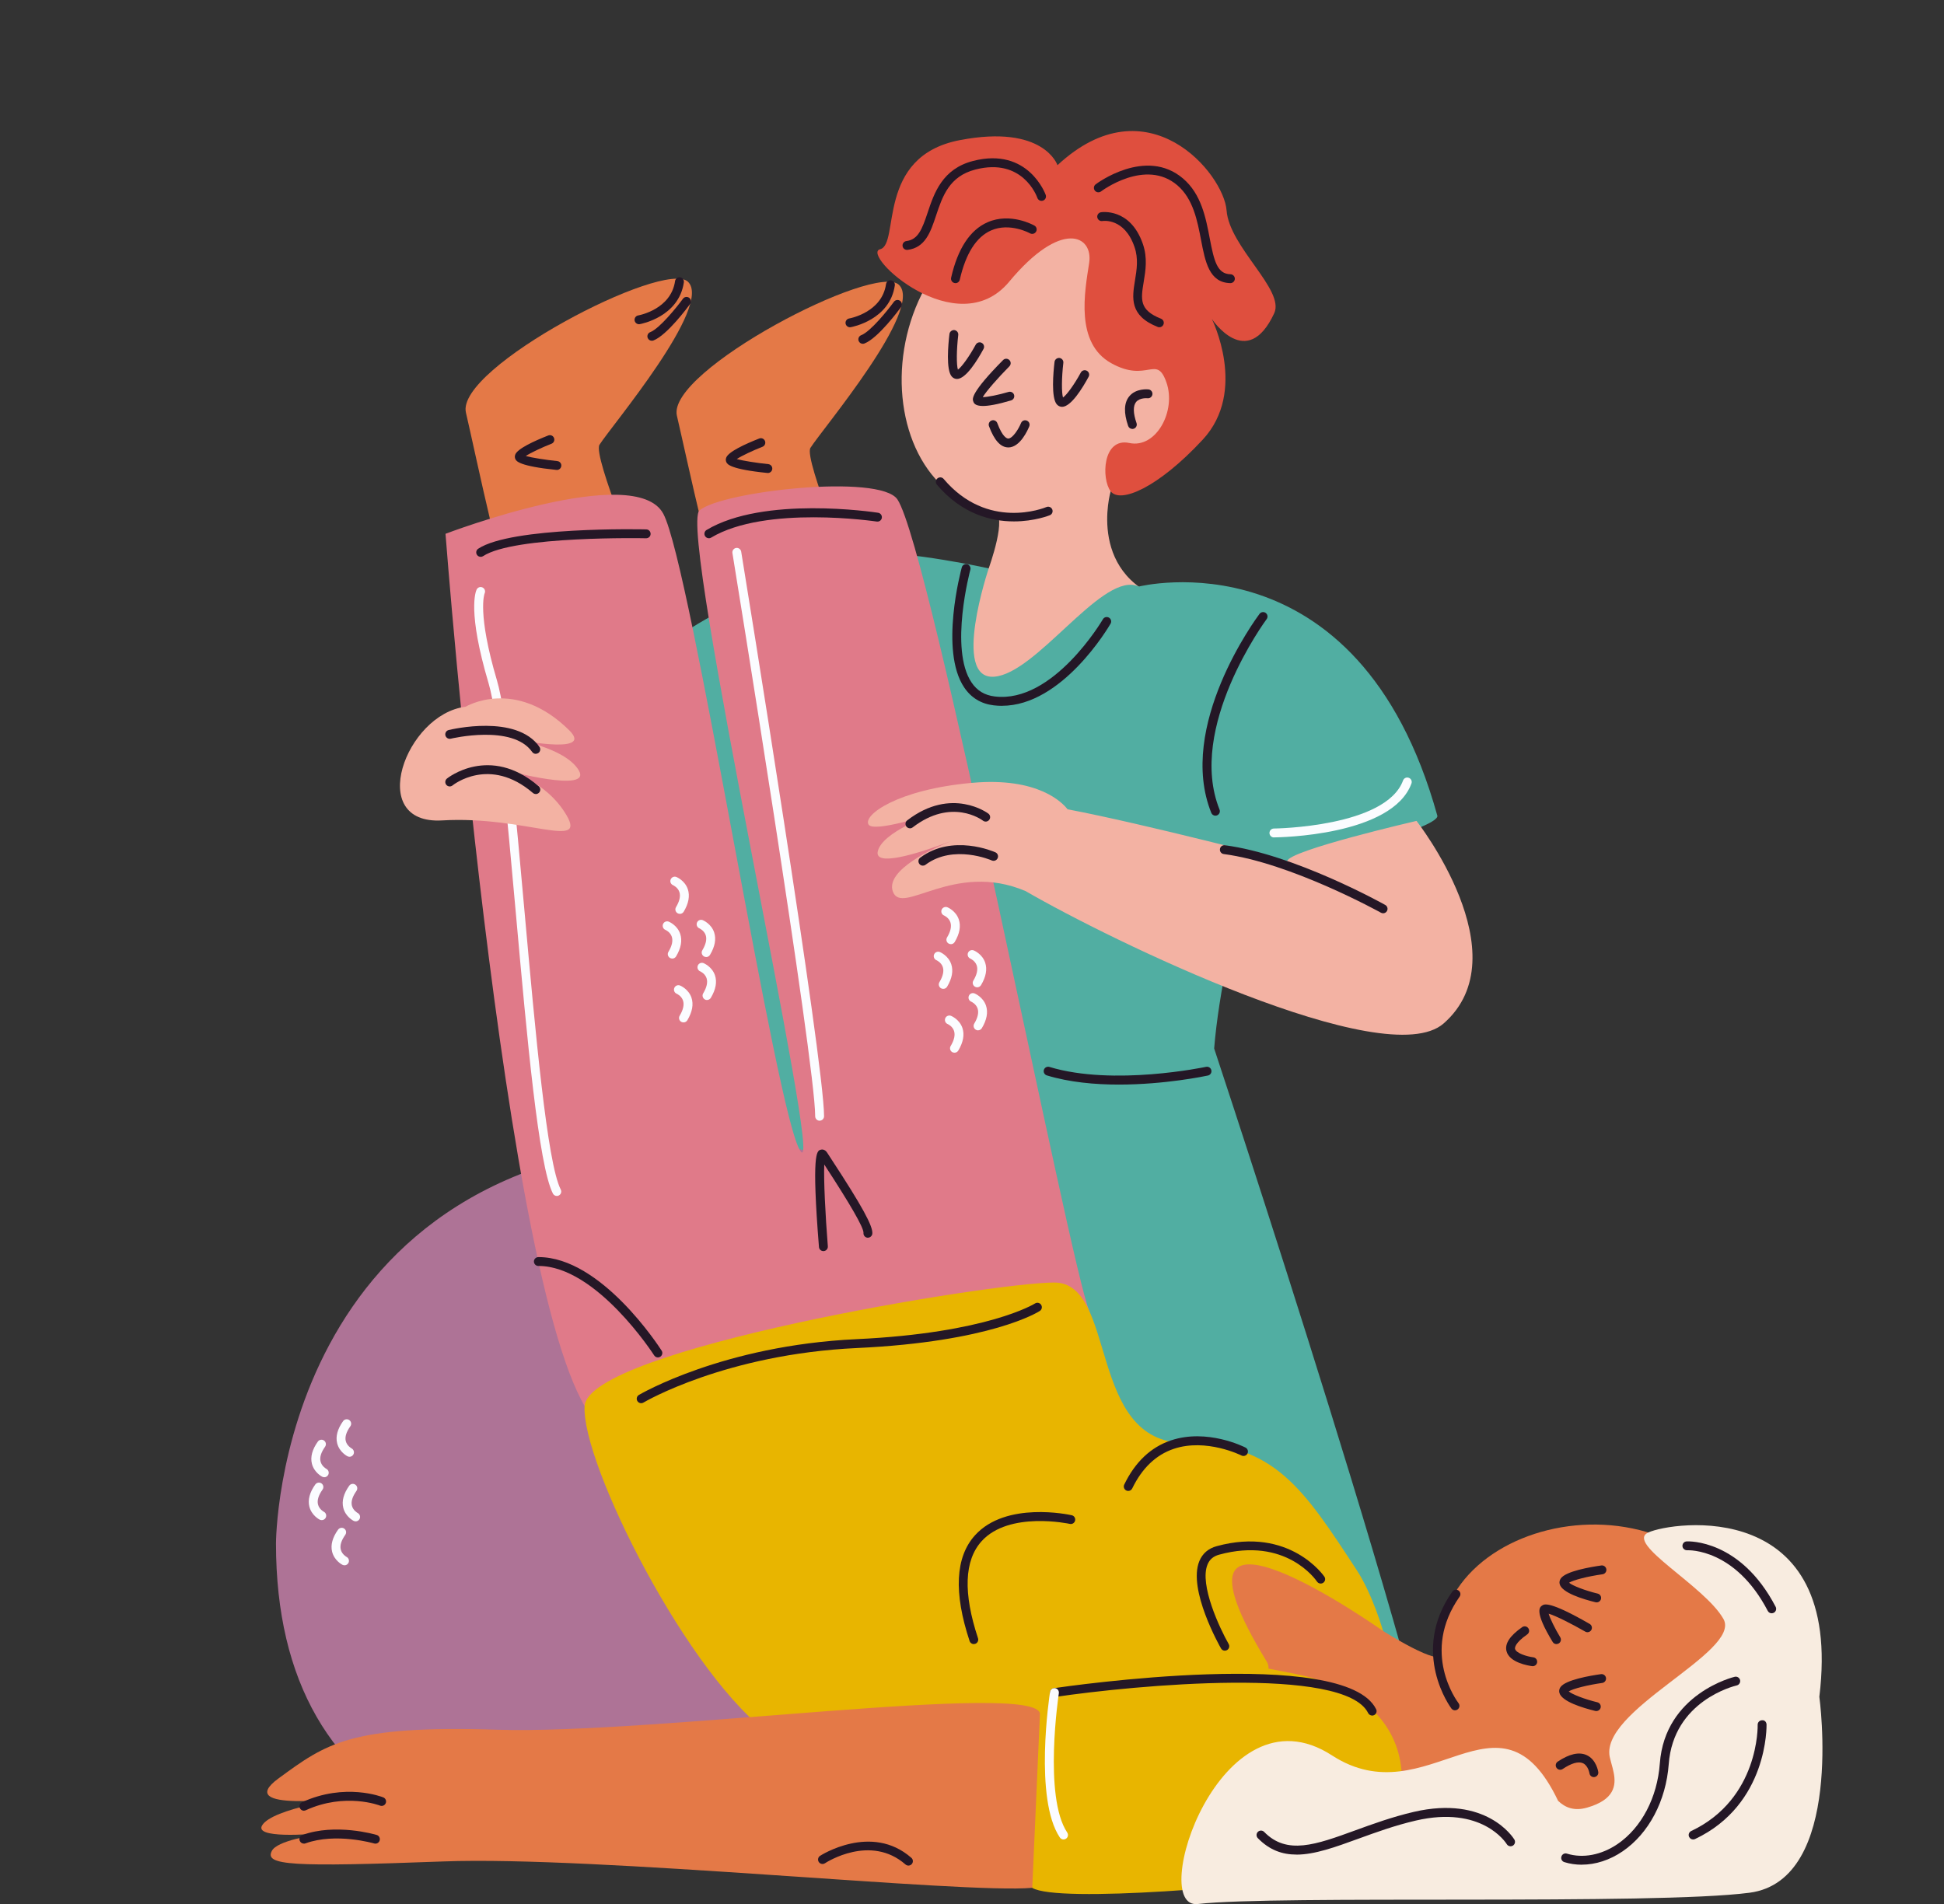 <?xml version="1.0" encoding="UTF-8"?><svg id="Capa_1" xmlns="http://www.w3.org/2000/svg" viewBox="0 0 510.4 500.01"><rect x="0" y="0" width="510.4" height="500.01" fill="#333333" stroke="none"/><defs><style>.cls-1{fill:#f3b2a3;}.cls-1,.cls-2,.cls-3,.cls-4,.cls-5,.cls-6,.cls-7,.cls-8,.cls-9,.cls-10{stroke-width:0px;}.cls-2{fill:#51aea2;}.cls-3{fill:#ae7396;}.cls-4{fill:#f8ece0;}.cls-5{fill:#df4f3e;}.cls-6{fill:#e07a89;}.cls-7{fill:#e47947;}.cls-8{fill:#e8b500;}.cls-9{fill:#241726;}.cls-10{fill:#fbfcff;}</style></defs><path class="cls-1" d="m310.33,91.56s1.42-41.34-27.09-39.95c-55.85,2.73-58.97,76.34-22.33,82.69,3.88.67-1.33,14.96-1.33,14.96-9.59,1.04-29.62-.54-34.88,3.9-7.89,6.67-7.87,30.76,22.87,44.26,55.07,24.19,70.29-36.49,60.72-39.06-23.48-6.3-16.68-29.36-16.68-29.36,29.58-.86,18.71-37.44,18.71-37.44Z"/><path class="cls-2" d="m318.78,275.34c1.17-14.65,5.38-33.07,9.66-50.2.61.42,1.23.79,1.87,1.01,7.26,2.53,48.01-8.56,47.06-11.97-20.73-74.67-78.39-60.15-78.39-60.15-.32-.17-.61-.27-.9-.32-9.51-2.34-26.06,23.13-37.04,23.99-11.33.88-1.45-28.44-1.45-28.44,0,0-20.49-4.57-33.02-4.17,0,0-.03-.03-.03-.03,0,0-.06.02-.11.04-4.74.17-8.32,1.05-9.15,3.2-16.16,5.95-47.95,19.14-49.49,31.39-2,15.87,15.42,47.31,23.13,50.08-5.31,17.85-9.78,35.28-11.4,48.25-1.6.38-37.97,176.31-33.3,187.5,4.67,11.19,52.42,8.91,69.68,9.79,17.26.88,29.25-167.6,34.18-170.32.09,0,.18.02.27.02,5.27,3.2,22.81,169.05,40.24,184.13,17.73,15.35,78.35-.66,88.21-1.89,9.33-1.16-53.29-191.57-60.01-211.89Z"/><path class="cls-7" d="m224.71,153.16s-13.76-32.64-11.93-35.55c3.11-4.92,29.82-36.47,23.24-42.81-6.19-5.97-61.04,22.59-58.3,34.36,2.74,11.77,10.37,48.01,12.84,48.25l34.15-4.25Z"/><path class="cls-9" d="m201.6,124.2s-.08,0-.12,0c-9.75-.98-10.49-2.31-10.73-2.75-.21-.38-.25-.82-.09-1.25.56-1.58,5.03-3.61,8.68-5.05.6-.24,1.27.06,1.51.66.23.6-.06,1.28-.66,1.51-2.55,1-5.47,2.37-6.76,3.23,1.51.42,5.15,1.01,8.29,1.33.64.07,1.11.64,1.04,1.28-.06.6-.57,1.05-1.16,1.05Z"/><path class="cls-9" d="m226.53,90.28c-.47,0-.91-.28-1.09-.75-.23-.6.07-1.28.67-1.51,2.48-.96,7.04-6.65,8.59-8.77.38-.52,1.11-.63,1.63-.25.52.38.63,1.11.25,1.63-.61.83-6.06,8.19-9.62,9.57-.14.05-.28.08-.42.08Z"/><path class="cls-9" d="m223.16,85.94c-.55,0-1.04-.4-1.15-.96-.11-.63.31-1.24.94-1.35.35-.06,8.61-1.64,9.68-9.02.09-.64.7-1.09,1.32-.99.64.09,1.08.68.99,1.32-1.32,9.06-11.16,10.9-11.58,10.98-.07.01-.14.02-.2.02Z"/><path class="cls-7" d="m169.32,152.35s-13.76-32.64-11.93-35.55c3.11-4.92,29.82-36.47,23.24-42.81-6.19-5.97-61.04,22.59-58.3,34.36,2.74,11.77,10.37,48.82,12.84,49.06,2.47.24,34.15-5.05,34.15-5.05Z"/><path class="cls-9" d="m146.21,123.4s-.08,0-.12,0c-9.75-.99-10.49-2.32-10.73-2.75-.21-.38-.25-.82-.09-1.25.56-1.58,5.03-3.61,8.68-5.05.6-.23,1.27.06,1.51.66.24.6-.06,1.28-.66,1.51-2.55,1-5.47,2.37-6.76,3.23,1.51.42,5.15,1.01,8.29,1.33.64.07,1.11.64,1.04,1.28-.06.6-.57,1.05-1.16,1.05Z"/><path class="cls-9" d="m171.14,89.48c-.47,0-.91-.28-1.09-.75-.23-.6.07-1.28.67-1.51,2.48-.96,7.04-6.66,8.59-8.77.38-.52,1.11-.63,1.63-.25.52.38.63,1.11.25,1.63-.61.83-6.06,8.19-9.62,9.57-.14.05-.28.08-.42.08Z"/><path class="cls-9" d="m167.77,85.14c-.55,0-1.04-.4-1.15-.96-.11-.63.31-1.24.94-1.35.35-.06,8.61-1.64,9.68-9.02.09-.64.69-1.08,1.32-.99.64.09,1.08.68.99,1.32-1.32,9.06-11.16,10.9-11.58,10.98-.07.01-.14.02-.2.02Z"/><path class="cls-9" d="m264.73,117.49h-.04c-1.99-.03-3.64-1.85-5.03-5.57-.23-.6.08-1.28.68-1.5.6-.23,1.27.08,1.5.68,1.4,3.75,2.55,4.05,2.87,4.06,1.14-.02,2.69-2.42,3.36-4.07.24-.6.92-.89,1.52-.64.6.24.89.92.64,1.52-.38.93-2.39,5.53-5.51,5.53Z"/><path class="cls-9" d="m278.83,106.83h-.04c-.5-.01-.97-.24-1.32-.64-1.53-1.76-.93-8.4-.6-11.17.08-.64.69-1.08,1.29-1.02.64.08,1.1.66,1.02,1.3-.46,3.88-.48,7.84-.09,9.08.96-.64,3.03-3.49,4.68-6.55.3-.57,1.02-.77,1.58-.47.57.31.78,1.01.47,1.58-1.6,2.96-4.62,7.9-7,7.9Z"/><path class="cls-9" d="m251.24,99.51h-.04c-.5-.01-.97-.24-1.32-.64-1.54-1.76-.93-8.4-.6-11.17.08-.64.7-1.08,1.29-1.02.64.08,1.1.66,1.02,1.3-.46,3.88-.49,7.84-.09,9.08.96-.64,3.02-3.49,4.68-6.55.31-.57,1.02-.78,1.58-.47.57.31.78,1.01.47,1.58-1.6,2.96-4.62,7.9-7,7.9Z"/><path class="cls-9" d="m297.3,112.64c-.48,0-.93-.3-1.1-.78-1.19-3.44-1.11-6.05.26-7.75,1.78-2.22,4.95-1.86,5.09-1.85.64.08,1.1.66,1.02,1.3-.08.64-.67,1.1-1.29,1.02-.03,0-2.05-.2-3.01,1-.81,1.02-.77,2.93.13,5.52.21.61-.11,1.27-.72,1.48-.13.04-.26.07-.38.07Z"/><path class="cls-9" d="m258.07,106.61c-2.17,0-2.43-.83-2.57-1.29-.18-.58-.68-2.14,7.86-10.77.45-.46,1.19-.46,1.65,0,.46.45.46,1.19,0,1.65-2.87,2.9-6.04,6.49-6.99,8.09,1.3-.02,4.11-.58,6.78-1.37.63-.18,1.27.17,1.45.78.18.62-.17,1.27-.79,1.45-3.67,1.09-5.96,1.46-7.41,1.46Z"/><path class="cls-9" d="m266.19,136.92c-5.91,0-13.63-1.88-20.21-9.65-.42-.49-.35-1.23.14-1.64.49-.41,1.23-.36,1.64.14,11.52,13.62,26.35,7.64,26.98,7.38.6-.25,1.28.03,1.53.62.25.59-.03,1.27-.62,1.52-.08.03-4,1.63-9.45,1.63Z"/><path class="cls-7" d="m432.2,471.11s40.35-9.13,31.75-36.35c-16.84-53.33-88.82-37.63-85.65-.58.34,3.93-15.18-5.89-15.18-5.89-2.87-5.81-23.24-14.23-28.88-18.18-8.45-5.93-31.13-13.02-33.58,20.47-1.8,24.63,45.42,51.13,52.67,44.38,8.92-8.3,37.88-5.42,37.88-5.42,8.35,28.4,40.98,1.57,40.98,1.57Z"/><path class="cls-9" d="m402.43,437.53s-.1,0-.15,0c-.99-.13-6-.92-6.75-3.96-.48-1.94.86-3.99,4.11-6.28.53-.37,1.26-.25,1.62.28.37.53.25,1.25-.28,1.62-3.27,2.3-3.27,3.5-3.2,3.81.28,1.12,3.02,1.98,4.79,2.21.64.08,1.09.67,1.01,1.31-.08.59-.58,1.02-1.16,1.02Z"/><path class="cls-9" d="m419.12,449.32c-.09,0-.18-.01-.28-.03-3.28-.8-8.87-2.48-9.43-4.8-.12-.49-.02-1,.28-1.44,1.32-1.93,7.89-3.04,10.65-3.42.62-.09,1.23.35,1.32.99.09.64-.36,1.23-.99,1.32-3.87.54-7.71,1.52-8.8,2.22.86.76,4.14,2.04,7.52,2.86.63.15,1.01.78.86,1.41-.13.53-.61.89-1.13.89Z"/><path class="cls-9" d="m419.19,420.78c-.09,0-.18-.01-.27-.03-3.28-.8-8.87-2.48-9.43-4.8-.12-.49-.02-1,.29-1.44,1.31-1.93,7.89-3.03,10.65-3.42.61-.1,1.23.35,1.32.99.09.64-.36,1.23-.99,1.32-3.87.54-7.71,1.52-8.8,2.22.86.76,4.14,2.04,7.52,2.86.63.15,1.01.78.86,1.41-.13.53-.61.89-1.14.89Z"/><path class="cls-9" d="m418.47,466.67c-.57,0-1.07-.42-1.15-1h0s-.32-2.03-1.73-2.66c-1.2-.53-3.03,0-5.31,1.53-.53.36-1.26.22-1.62-.32-.36-.53-.22-1.26.32-1.62,3.03-2.03,5.58-2.61,7.57-1.72,2.59,1.16,3.06,4.32,3.08,4.45.09.64-.36,1.23-.99,1.32-.05,0-.11.01-.16.01Z"/><path class="cls-9" d="m408.65,431.74c-.39,0-.78-.2-.99-.56-4.97-8.17-3.39-9.18-2.71-9.61.52-.33,1.89-1.2,12.42,4.87.56.32.75,1.04.43,1.59-.32.56-1.04.75-1.59.43-3.54-2.04-7.81-4.19-9.61-4.71.36,1.26,1.61,3.83,3.05,6.21.33.55.16,1.27-.39,1.6-.19.11-.4.17-.6.17Z"/><path class="cls-9" d="m382.01,449.13c-.35,0-.69-.16-.92-.45-.11-.14-11.02-14.69.22-30.73.37-.53,1.1-.65,1.62-.29.53.37.66,1.1.29,1.62-10.24,14.61-.69,27.43-.28,27.97.39.51.29,1.24-.22,1.63-.21.16-.46.24-.71.24Z"/><path class="cls-3" d="m72.46,405.35s-.13-104.32,113-105.87c113.12-1.54,137.96,154.78,41.74,179.14s-154.74-.79-154.74-73.28Z"/><path class="cls-6" d="m116.98,140.17s49.81-19.01,57.17-5.26,29.78,159.22,36.07,167.45c6.29,8.23-32.23-163.29-26.58-168.31s47.43-9.76,51.99-2.89c8.8,13.29,45.32,201.18,50.33,213.02s-103.15,45.89-127.73,30.57c-24.58-15.33-41.26-234.57-41.26-234.57Z"/><path class="cls-8" d="m340.54,439.66c-2.94-.59-5.4-1.06-7.5-1.49.05-.61-.07-1.21-.43-1.79-32.03-52.38,30.52-8.08,30.52-8.08,0,0-2.74-9.61-6.91-15.98-13.92-21.25-21.57-33.41-45.01-33.41-25.92,0-17.73-42.14-34.43-42.12s-122.38,17.49-123.29,32.45,27.46,71.62,49.44,86.76c9.86,6.79,38.71,6.4,66.75,2.62-1.56,15.87-2.53,34.81,1.33,37.13,6.78,4.07,59.4-.4,80.36-3.74,17.45-2.78,30.64-44.03-10.83-52.34Z"/><path class="cls-4" d="m477.67,445.57c6.47-52.76-38.73-45.99-44.91-43.14-6.18,2.85,14.79,13.99,19.73,22.7,4.94,8.71-33.41,24.23-29.73,36.73.17.74.42,1.58.65,2.47.1.41.19.8.27,1.19.65,3.33.23,7.08-6.96,9.15-3.45,1-5.8-.02-7.64-1.77-15.49-32.52-34.15,4.42-59.36-11.93-29.4-19.08-48.54,40.58-35.22,39.02,20.41-2.39,119.83.33,144.85-2.96,25.02-3.29,18.32-51.45,18.32-51.45Z"/><path class="cls-5" d="m277.65,43.39s-3.55-10.86-25.7-6.58c-22.15,4.28-15.6,27.32-20.87,28.64s20.21,24.98,33.87,8.54c13.66-16.44,22.14-12.25,21.01-4.92-1.17,7.57-3.73,21.01,5.81,26.31s11.85-2.46,14.48,5.04c2.63,7.5-2.69,17.41-9.74,15.91-7.05-1.5-7.38,9.41-4.91,12.68,2.47,3.27,12.34-.79,24.19-13.57s2.37-31.7,2.37-31.7c0,0,9.21,13.98,16.39-1.49,2.84-6.12-11.79-17.38-12.51-27s-20.72-33.91-44.42-11.85Z"/><path class="cls-9" d="m238.12,65.62c-.58,0-1.08-.43-1.15-1.02-.08-.64.38-1.22,1.01-1.3,3.06-.38,4.11-3.08,5.57-7.46,1.71-5.12,3.84-11.5,11.95-13.58,14.51-3.74,19.02,8.81,19.06,8.94.21.61-.11,1.27-.72,1.48-.61.21-1.27-.11-1.48-.72-.15-.44-3.88-10.64-16.27-7.44-6.88,1.77-8.63,7.01-10.32,12.07-1.45,4.35-2.83,8.46-7.5,9.03-.05,0-.1,0-.15,0Z"/><path class="cls-9" d="m250.86,74.35c-.08,0-.17,0-.26-.03-.63-.14-1.02-.77-.88-1.4,1.74-7.64,4.96-12.53,9.55-14.55,6.03-2.65,12.06.73,12.32.87.56.32.75,1.03.43,1.59-.32.56-1.03.75-1.59.44-.05-.03-5.31-2.93-10.24-.75-3.87,1.71-6.63,6.06-8.2,12.93-.12.54-.6.91-1.14.91Z"/><path class="cls-9" d="m304.4,85.94c-.14,0-.29-.03-.43-.08-7.49-2.97-6.72-7.67-5.98-12.22.46-2.81.94-5.71-.13-8.8-2.66-7.74-8.34-6.81-8.4-6.8-.62.11-1.24-.31-1.36-.94s.3-1.24.94-1.36c.07-.01,7.71-1.28,11.02,8.33,1.26,3.65.71,6.99.22,9.94-.76,4.62-1.21,7.4,4.54,9.68.6.24.89.91.65,1.51-.18.46-.62.74-1.08.74Z"/><path class="cls-9" d="m323.06,74.35h-.03c-5.55-.13-6.59-5.57-7.69-11.32-.97-5.07-2.07-10.81-6.21-14.36-8.38-7.19-19.92,1.5-20.04,1.59-.51.4-1.24.29-1.64-.22-.39-.51-.3-1.24.21-1.63.13-.1,13.15-9.93,22.98-1.51,4.76,4.08,5.94,10.25,6.98,15.69,1.14,5.97,1.96,9.35,5.45,9.43.64.01,1.15.55,1.14,1.19-.01.63-.53,1.14-1.17,1.14Z"/><path class="cls-9" d="m263.07,185.35c-.72,0-1.44-.04-2.18-.13-3.31-.4-5.91-1.98-7.74-4.7-6.49-9.65-.87-30.64-.63-31.53.17-.62.79-.98,1.43-.82.62.17.99.81.82,1.43-.06.21-5.58,20.85.31,29.61,1.45,2.16,3.44,3.36,6.09,3.68,15.37,1.88,28.27-20.05,28.4-20.28.32-.56,1.04-.74,1.59-.42.56.32.75,1.04.42,1.59-.53.92-12.68,21.56-28.52,21.56Z"/><path class="cls-1" d="m371.89,215.57s-33.68,7.78-33.93,10.58c0,0-37.71-9.86-57.67-13.63-1.26-1.64-7.62-8.5-25.04-6.95-19.75,1.76-28.75,8.54-27.21,10.96,1.37,2.16,15.72-2.46,18.89-3.51-2.96,1.01-15.32,5.52-16.47,10.54-1.1,4.78,14.18-.75,19.19-2.68-4.52,1.84-17.23,7.6-15.24,13.21,2.35,6.62,16.02-8.13,34.88-.08,22.17,12.88,94.54,48.1,109.75,34.74,20.49-17.98-7.14-53.19-7.14-53.19Z"/><path class="cls-9" d="m238.9,217.51c-.35,0-.69-.16-.92-.45-.39-.51-.3-1.24.21-1.63,11.67-8.99,21.23-1.85,21.32-1.77.51.39.6,1.12.21,1.63-.39.51-1.12.61-1.63.22-.33-.25-8.27-6.09-18.48,1.77-.21.16-.46.24-.71.24Z"/><path class="cls-9" d="m242.3,227.32c-.35,0-.71-.16-.93-.47-.38-.52-.28-1.25.24-1.63,8.49-6.33,19.29-1.6,19.74-1.4.58.26.85.95.58,1.54-.26.58-.94.85-1.54.59-.1-.05-10.03-4.37-17.4,1.14-.21.16-.45.23-.7.23Z"/><path class="cls-9" d="m319.11,214.2c-.46,0-.9-.28-1.08-.73-9.14-22.73,11.76-51.07,12.66-52.27.39-.51,1.12-.62,1.63-.24.52.39.62,1.12.23,1.63-.21.28-21.01,28.49-12.36,50,.24.6-.05,1.28-.65,1.52-.14.06-.29.08-.43.08Z"/><path class="cls-10" d="m334.47,219.91c-.64,0-1.16-.52-1.17-1.16,0-.65.51-1.17,1.16-1.18.29,0,29.42-.37,33.92-12.63.22-.6.9-.92,1.5-.69.61.22.92.89.7,1.49-5.05,13.77-34.83,14.15-36.09,14.16h0Z"/><path class="cls-9" d="m363.13,239.82c-.19,0-.39-.05-.57-.15-.23-.13-23.6-13.07-41.26-15.4-.64-.08-1.09-.67-1-1.31.08-.64.68-1.09,1.31-1,18.11,2.38,41.12,15.13,42.09,15.68.56.31.77,1.02.45,1.59-.21.38-.61.6-1.02.6Z"/><path class="cls-9" d="m186.11,141.34c-.39,0-.78-.2-1-.57-.33-.55-.15-1.27.4-1.6,15-9,43.82-4.71,45.04-4.52.63.1,1.07.69.98,1.33-.1.64-.68,1.07-1.33.98-.29-.04-29.21-4.35-43.49,4.22-.19.11-.39.17-.6.17Z"/><path class="cls-9" d="m126.2,146.22c-.38,0-.75-.18-.97-.52-.36-.54-.21-1.26.33-1.61,8.77-5.79,42.69-5.11,44.12-5.07.65.01,1.15.55,1.14,1.19-.01.64-.52,1.14-1.19,1.14-.35-.01-34.63-.7-42.79,4.69-.2.13-.42.19-.64.19Z"/><path class="cls-9" d="m360.26,450.5c-.43,0-.84-.24-1.05-.65-6.17-12.53-61.43-7.3-82.2-4.23-.62.09-1.23-.34-1.32-.98-.1-.64.34-1.23.98-1.32,3.12-.46,76.45-11.11,84.63,5.51.29.58.05,1.28-.53,1.56-.17.08-.34.12-.51.12Z"/><path class="cls-9" d="m321.59,433.47c-.4,0-.8-.21-1.01-.59-.36-.63-8.77-15.48-5.69-22.94.83-2,2.36-3.32,4.56-3.92,19.2-5.25,28.18,7.88,28.27,8.01.36.54.21,1.26-.32,1.61-.53.36-1.26.21-1.62-.32-.33-.49-8.2-11.85-25.72-7.06-1.49.41-2.48,1.25-3.02,2.57-2.2,5.32,3.26,16.88,5.55,20.89.32.56.13,1.27-.43,1.59-.18.11-.38.15-.58.15Z"/><path class="cls-10" d="m279.23,483.04c-.37,0-.74-.18-.97-.52-6.8-10.14-2.75-37.09-2.57-38.23.1-.64.68-1.06,1.33-.98.64.1,1.07.69.98,1.33-.04.27-4.09,27.19,2.2,36.58.36.54.22,1.26-.32,1.62-.2.13-.42.2-.65.2Z"/><path class="cls-9" d="m296.22,391.52c-.17,0-.34-.04-.51-.12-.58-.28-.82-.98-.54-1.56,2.86-5.92,6.98-9.82,12.25-11.59,9.49-3.19,19.18,1.67,19.59,1.88.57.29.8.99.51,1.57-.29.57-.99.8-1.57.51-.09-.05-9.27-4.62-17.8-1.74-4.64,1.57-8.3,5.06-10.88,10.39-.2.42-.62.66-1.05.66Z"/><path class="cls-9" d="m255.68,431.74c-.49,0-.95-.31-1.11-.8-4.22-12.73-3.74-22.08,1.43-27.79,8.14-8.99,24.69-5.41,25.39-5.25.63.14,1.02.76.88,1.39-.14.63-.75,1.03-1.39.88-.16-.03-15.94-3.44-23.16,4.55-4.55,5.04-4.87,13.61-.94,25.48.2.61-.13,1.27-.74,1.47-.12.04-.25.06-.37.06Z"/><path class="cls-9" d="m168.34,368.48c-.39,0-.78-.2-1-.57-.33-.55-.15-1.27.4-1.6.22-.13,22.06-13.01,57.17-14.65,34.37-1.61,46.71-9.29,46.83-9.37.54-.35,1.26-.19,1.61.35.35.54.2,1.26-.34,1.61-.51.33-12.85,8.1-47.99,9.74-34.53,1.61-55.87,14.19-56.08,14.32-.19.11-.39.17-.6.17Z"/><path class="cls-9" d="m293.77,284.81c-6.28,0-12.98-.6-18.92-2.41-.62-.19-.96-.84-.78-1.45.19-.61.83-.96,1.45-.78,16.82,5.12,40.89.03,41.13-.02.64-.14,1.25.27,1.39.89.14.63-.26,1.25-.89,1.39-.66.14-11.26,2.38-23.38,2.38Z"/><path class="cls-9" d="m216.18,328.54c-.6,0-1.11-.46-1.16-1.07-1.98-24.74-.55-25.22.4-25.54.24-.08,1.09-.27,1.75.76l1.17,1.8c8,12.23,10.9,17.52,10.69,19.49-.07.64-.68,1.09-1.28,1.04-.64-.07-1.11-.64-1.04-1.28.05-1.37-3.42-7.41-10.3-17.94-.17,4.08.28,13.17.94,21.48.05.64-.43,1.2-1.07,1.26-.03,0-.06,0-.1,0Z"/><path class="cls-10" d="m215.2,294.3c-.64,0-1.17-.52-1.17-1.17,0-14.23-21.51-146.56-21.73-147.9-.1-.63.33-1.23.96-1.34.62-.1,1.23.33,1.34.96.89,5.46,21.76,133.86,21.76,148.27,0,.64-.52,1.17-1.17,1.17Z"/><path class="cls-9" d="m172.73,356.46c-.38,0-.76-.19-.98-.54-.15-.24-15.16-23.48-30.35-23.48-.02,0-.05,0-.05,0-.64,0-1.16-.52-1.17-1.16,0-.66.54-1.17,1.22-1.17,16.46,0,31.67,23.56,32.31,24.56.35.54.19,1.26-.36,1.61-.19.12-.41.18-.63.18Z"/><path class="cls-10" d="m146.21,314.06c-.42,0-.83-.23-1.04-.63-3.79-7.38-6.79-40.8-9.69-73.13-2.42-26.98-4.7-52.46-7.22-60.94-5.57-18.77-3.38-24.02-3.11-24.56.29-.58.99-.81,1.56-.52.57.28.8.97.53,1.54-.06.14-1.99,5.21,3.24,22.87,2.58,8.7,4.88,34.3,7.3,61.4,2.75,30.61,5.86,65.3,9.44,72.27.3.57.07,1.27-.5,1.57-.17.09-.35.13-.53.13Z"/><path class="cls-1" d="m122.23,185.6s12.97-7.9,27.23,6.18c6.94,6.85-15.24,2.18-15.24,2.18,0,0,14.07,2.17,17.73,8.32s-19.17,0-19.17,0c0,0,10.53,2.43,16.02,11.9,5.21,9-11.19,0-32.7,1.26-20.17,1.18-9.59-27.94,6.13-29.85Z"/><path class="cls-9" d="m140.68,208.51c-.27,0-.54-.09-.76-.28-11.41-9.79-21.01-2.06-21.1-1.98-.5.41-1.23.34-1.64-.15-.41-.5-.34-1.23.15-1.64.11-.09,11.22-9.06,24.11,2.01.49.42.55,1.16.12,1.64-.23.27-.56.41-.88.41Z"/><path class="cls-9" d="m140.68,197.96c-.37,0-.73-.17-.96-.5-5.13-7.34-21.21-3.52-21.37-3.48-.61.15-1.25-.23-1.41-.86-.15-.63.23-1.26.85-1.41.73-.18,17.8-4.24,23.84,4.41.37.53.24,1.26-.29,1.62-.2.14-.44.21-.67.21Z"/><path class="cls-10" d="m256.56,259.27c-.2,0-.41-.05-.6-.17-.55-.33-.74-1.05-.4-1.6.94-1.57,1.23-2.91.88-3.97-.42-1.25-1.64-1.78-1.65-1.79-.6-.24-.88-.92-.64-1.52.24-.6.92-.88,1.52-.64.09.04,2.23.93,2.99,3.21.58,1.73.22,3.72-1.09,5.91-.22.36-.61.57-1,.57Z"/><path class="cls-10" d="m250.6,276.44c-.21,0-.41-.05-.6-.16-.55-.33-.74-1.05-.4-1.6.94-1.57,1.23-2.91.88-3.97-.42-1.26-1.64-1.78-1.66-1.79-.6-.24-.88-.92-.64-1.52.24-.59.92-.88,1.52-.64.09.04,2.23.93,2.99,3.2.58,1.73.22,3.72-1.08,5.91-.22.37-.6.57-1,.57Z"/><path class="cls-10" d="m256.79,270.57c-.2,0-.41-.05-.6-.17-.55-.33-.74-1.05-.4-1.6.94-1.57,1.23-2.91.88-3.97-.42-1.25-1.64-1.78-1.66-1.79-.6-.24-.88-.92-.64-1.52.24-.6.92-.89,1.52-.64.09.04,2.23.93,2.99,3.2.58,1.73.22,3.72-1.09,5.91-.22.36-.61.57-1,.57Z"/><path class="cls-10" d="m249.65,247.93c-.21,0-.41-.05-.6-.16-.55-.33-.74-1.04-.4-1.6.94-1.57,1.23-2.91.88-3.97-.42-1.26-1.64-1.78-1.66-1.79-.6-.24-.88-.92-.64-1.52.24-.59.92-.88,1.52-.64.09.04,2.23.93,2.99,3.21.58,1.74.22,3.72-1.08,5.91-.22.37-.61.57-1,.57Z"/><path class="cls-10" d="m247.65,259.67c-.21,0-.41-.05-.6-.16-.55-.33-.74-1.05-.4-1.6.93-1.56,1.23-2.89.89-3.95-.41-1.26-1.66-1.81-1.67-1.81-.59-.25-.87-.93-.62-1.52.25-.59.91-.87,1.51-.63.09.04,2.23.93,2.99,3.2.58,1.73.22,3.72-1.08,5.9-.22.37-.61.57-1,.57Z"/><path class="cls-10" d="m185.4,251.31c-.21,0-.41-.05-.6-.17-.55-.33-.74-1.05-.4-1.6.93-1.56,1.23-2.89.89-3.95-.41-1.26-1.66-1.81-1.67-1.81-.59-.25-.87-.93-.62-1.52.25-.59.92-.87,1.51-.63.09.04,2.23.93,2.99,3.21.58,1.74.22,3.72-1.09,5.91-.22.37-.61.57-1,.57Z"/><path class="cls-10" d="m179.45,268.48c-.21,0-.41-.05-.6-.16-.55-.33-.74-1.05-.4-1.6.94-1.57,1.23-2.91.88-3.97-.42-1.26-1.64-1.78-1.65-1.79-.6-.24-.88-.92-.64-1.52.24-.6.92-.89,1.52-.64.09.04,2.23.93,2.99,3.2.58,1.73.22,3.72-1.08,5.91-.22.37-.61.57-1,.57Z"/><path class="cls-10" d="m185.63,262.61c-.21,0-.41-.05-.6-.17-.55-.33-.74-1.05-.4-1.6.94-1.57,1.23-2.91.88-3.97-.42-1.25-1.64-1.78-1.66-1.79-.6-.24-.88-.92-.64-1.52.24-.6.92-.88,1.52-.64.09.04,2.23.93,2.99,3.2.58,1.73.22,3.72-1.09,5.91-.22.36-.61.57-1,.57Z"/><path class="cls-10" d="m178.49,239.97c-.21,0-.41-.05-.6-.16-.55-.33-.74-1.04-.4-1.6.93-1.56,1.23-2.89.89-3.95-.41-1.26-1.66-1.81-1.67-1.81-.59-.25-.87-.93-.62-1.52.25-.59.92-.88,1.51-.63.09.04,2.23.93,2.99,3.21.58,1.74.22,3.72-1.08,5.9-.22.37-.61.57-1,.57Z"/><path class="cls-10" d="m176.5,251.71c-.21,0-.41-.05-.6-.16-.55-.33-.74-1.05-.4-1.6.94-1.57,1.23-2.91.88-3.97-.42-1.26-1.64-1.78-1.66-1.79-.6-.24-.88-.92-.64-1.52.24-.6.92-.88,1.52-.64.09.04,2.23.93,2.99,3.21.58,1.74.22,3.72-1.08,5.91-.22.37-.61.57-1,.57Z"/><path class="cls-10" d="m84.46,399.18c-.18,0-.36-.04-.52-.12-.09-.04-2.14-1.1-2.72-3.44-.44-1.77.08-3.73,1.56-5.8.38-.52,1.1-.65,1.63-.28.52.37.65,1.1.27,1.63-1.06,1.49-1.46,2.8-1.19,3.89.32,1.28,1.5,1.91,1.51,1.91.58.29.81.99.52,1.57-.2.41-.61.64-1.04.64Z"/><path class="cls-10" d="m91.76,382.54c-.18,0-.35-.04-.52-.12-.09-.04-2.14-1.1-2.72-3.43-.44-1.77.08-3.73,1.56-5.8.37-.53,1.1-.65,1.63-.28.52.37.65,1.1.27,1.63-1.05,1.48-1.46,2.78-1.2,3.86.31,1.29,1.51,1.93,1.52,1.94.57.3.79,1,.5,1.57-.21.4-.61.64-1.04.64Z"/><path class="cls-10" d="m85.13,387.91c-.18,0-.35-.04-.52-.12-.09-.04-2.14-1.1-2.72-3.43-.44-1.77.08-3.73,1.56-5.8.37-.52,1.11-.65,1.62-.28.53.37.65,1.1.28,1.63-1.05,1.48-1.46,2.78-1.19,3.86.31,1.29,1.51,1.94,1.52,1.94.57.3.79,1,.5,1.57-.21.4-.61.64-1.04.64Z"/><path class="cls-10" d="m90.44,411.04c-.18,0-.35-.04-.52-.12-.09-.04-2.14-1.1-2.72-3.43-.44-1.77.08-3.73,1.56-5.8.37-.52,1.11-.65,1.62-.28.53.37.65,1.1.28,1.63-1.05,1.48-1.46,2.78-1.19,3.86.31,1.29,1.51,1.93,1.52,1.94.57.3.79,1,.5,1.57-.21.4-.61.64-1.04.64Z"/><path class="cls-10" d="m93.37,399.5c-.18,0-.35-.04-.52-.12-.09-.04-2.14-1.1-2.72-3.43-.44-1.77.08-3.73,1.56-5.8.37-.53,1.1-.65,1.62-.27.53.37.65,1.1.28,1.63-1.05,1.48-1.46,2.78-1.2,3.86.31,1.29,1.51,1.93,1.52,1.94.57.3.79,1,.5,1.57-.21.4-.61.63-1.04.63Z"/><path class="cls-9" d="m465.16,423.65c-.42,0-.83-.23-1.03-.63-8.51-16.33-20.67-15.96-21.18-15.92-.65,0-1.19-.47-1.22-1.11-.03-.64.46-1.19,1.1-1.22.55-.03,14.12-.55,23.37,17.17.3.57.08,1.27-.49,1.57-.17.09-.36.13-.54.13Z"/><path class="cls-9" d="m415.29,489.67c-1.56,0-3.1-.22-4.57-.68-.62-.19-.96-.84-.77-1.46.19-.62.84-.97,1.45-.77,4.21,1.3,9.06.37,13.31-2.53,6.27-4.29,10.42-12.19,11.08-21.15,1.36-18.36,19.48-22.72,19.67-22.76.63-.15,1.25.25,1.4.87.14.63-.25,1.25-.87,1.4-.68.16-16.63,4.04-17.86,20.66-.72,9.66-5.24,18.22-12.1,22.9-3.38,2.31-7.12,3.51-10.74,3.51Z"/><path class="cls-9" d="m444.53,483.04c-.43,0-.85-.25-1.05-.67-.28-.58-.03-1.28.56-1.55,17.87-8.46,17.45-27.68,17.44-27.88-.02-.64.48-1.18,1.13-1.2.71-.09,1.18.48,1.2,1.13,0,.21.46,20.95-18.77,30.06-.16.07-.33.11-.5.11Z"/><path class="cls-9" d="m340.38,487.01c-3.72,0-7.08-1.18-10.14-4.32-.45-.46-.44-1.2.02-1.65.46-.45,1.2-.44,1.65.02,5.98,6.12,13.52,3.38,23.95-.42,4.54-1.65,9.69-3.53,15.33-4.84,19.05-4.43,26.12,6.78,26.41,7.26.33.55.16,1.26-.39,1.6-.55.33-1.27.16-1.6-.38-.26-.42-6.56-10.22-23.89-6.2-5.51,1.28-10.58,3.13-15.06,4.76-6.1,2.22-11.48,4.18-16.27,4.18Z"/><path class="cls-7" d="m130.52,454.22c-38.64-1.23-44.9,3.66-57.37,12.77s18.15,5.09,18.15,5.09c0,0-19.82,2.73-22.49,7.28-1.96,3.35,11.2,2.52,18.27,1.85-5.44.69-14.32,2.19-15.7,4.82-2.02,3.83,5.1,4.27,45.06,2.78s136.53,8.55,154.58,6.93l2.02-45.68c-.6-8.74-101.45,5.47-142.51,4.16Z"/><path class="cls-9" d="m238.51,489.9c-.27,0-.55-.1-.77-.29-9.14-8.01-20.67-.64-21.15-.32-.54.35-1.26.2-1.62-.34-.35-.54-.2-1.26.34-1.61.13-.09,13.49-8.68,23.97.52.49.42.53,1.16.11,1.64-.23.26-.55.4-.88.4Z"/><path class="cls-9" d="m79.79,484.13c-.48,0-.92-.29-1.1-.77-.22-.61.09-1.27.7-1.49,8.68-3.16,19.06-.15,19.5-.02.62.18.97.83.79,1.45-.18.62-.83.98-1.45.79-.1-.03-10.08-2.92-18.04-.02-.13.05-.27.07-.4.07Z"/><path class="cls-9" d="m79.79,475.49c-.44,0-.86-.25-1.06-.68-.27-.59-.01-1.28.57-1.55,11.31-5.18,20.93-1.43,21.33-1.27.6.24.89.92.65,1.51-.24.6-.92.89-1.51.65-.09-.04-9.12-3.53-19.49,1.22-.16.07-.32.11-.49.11Z"/></svg>